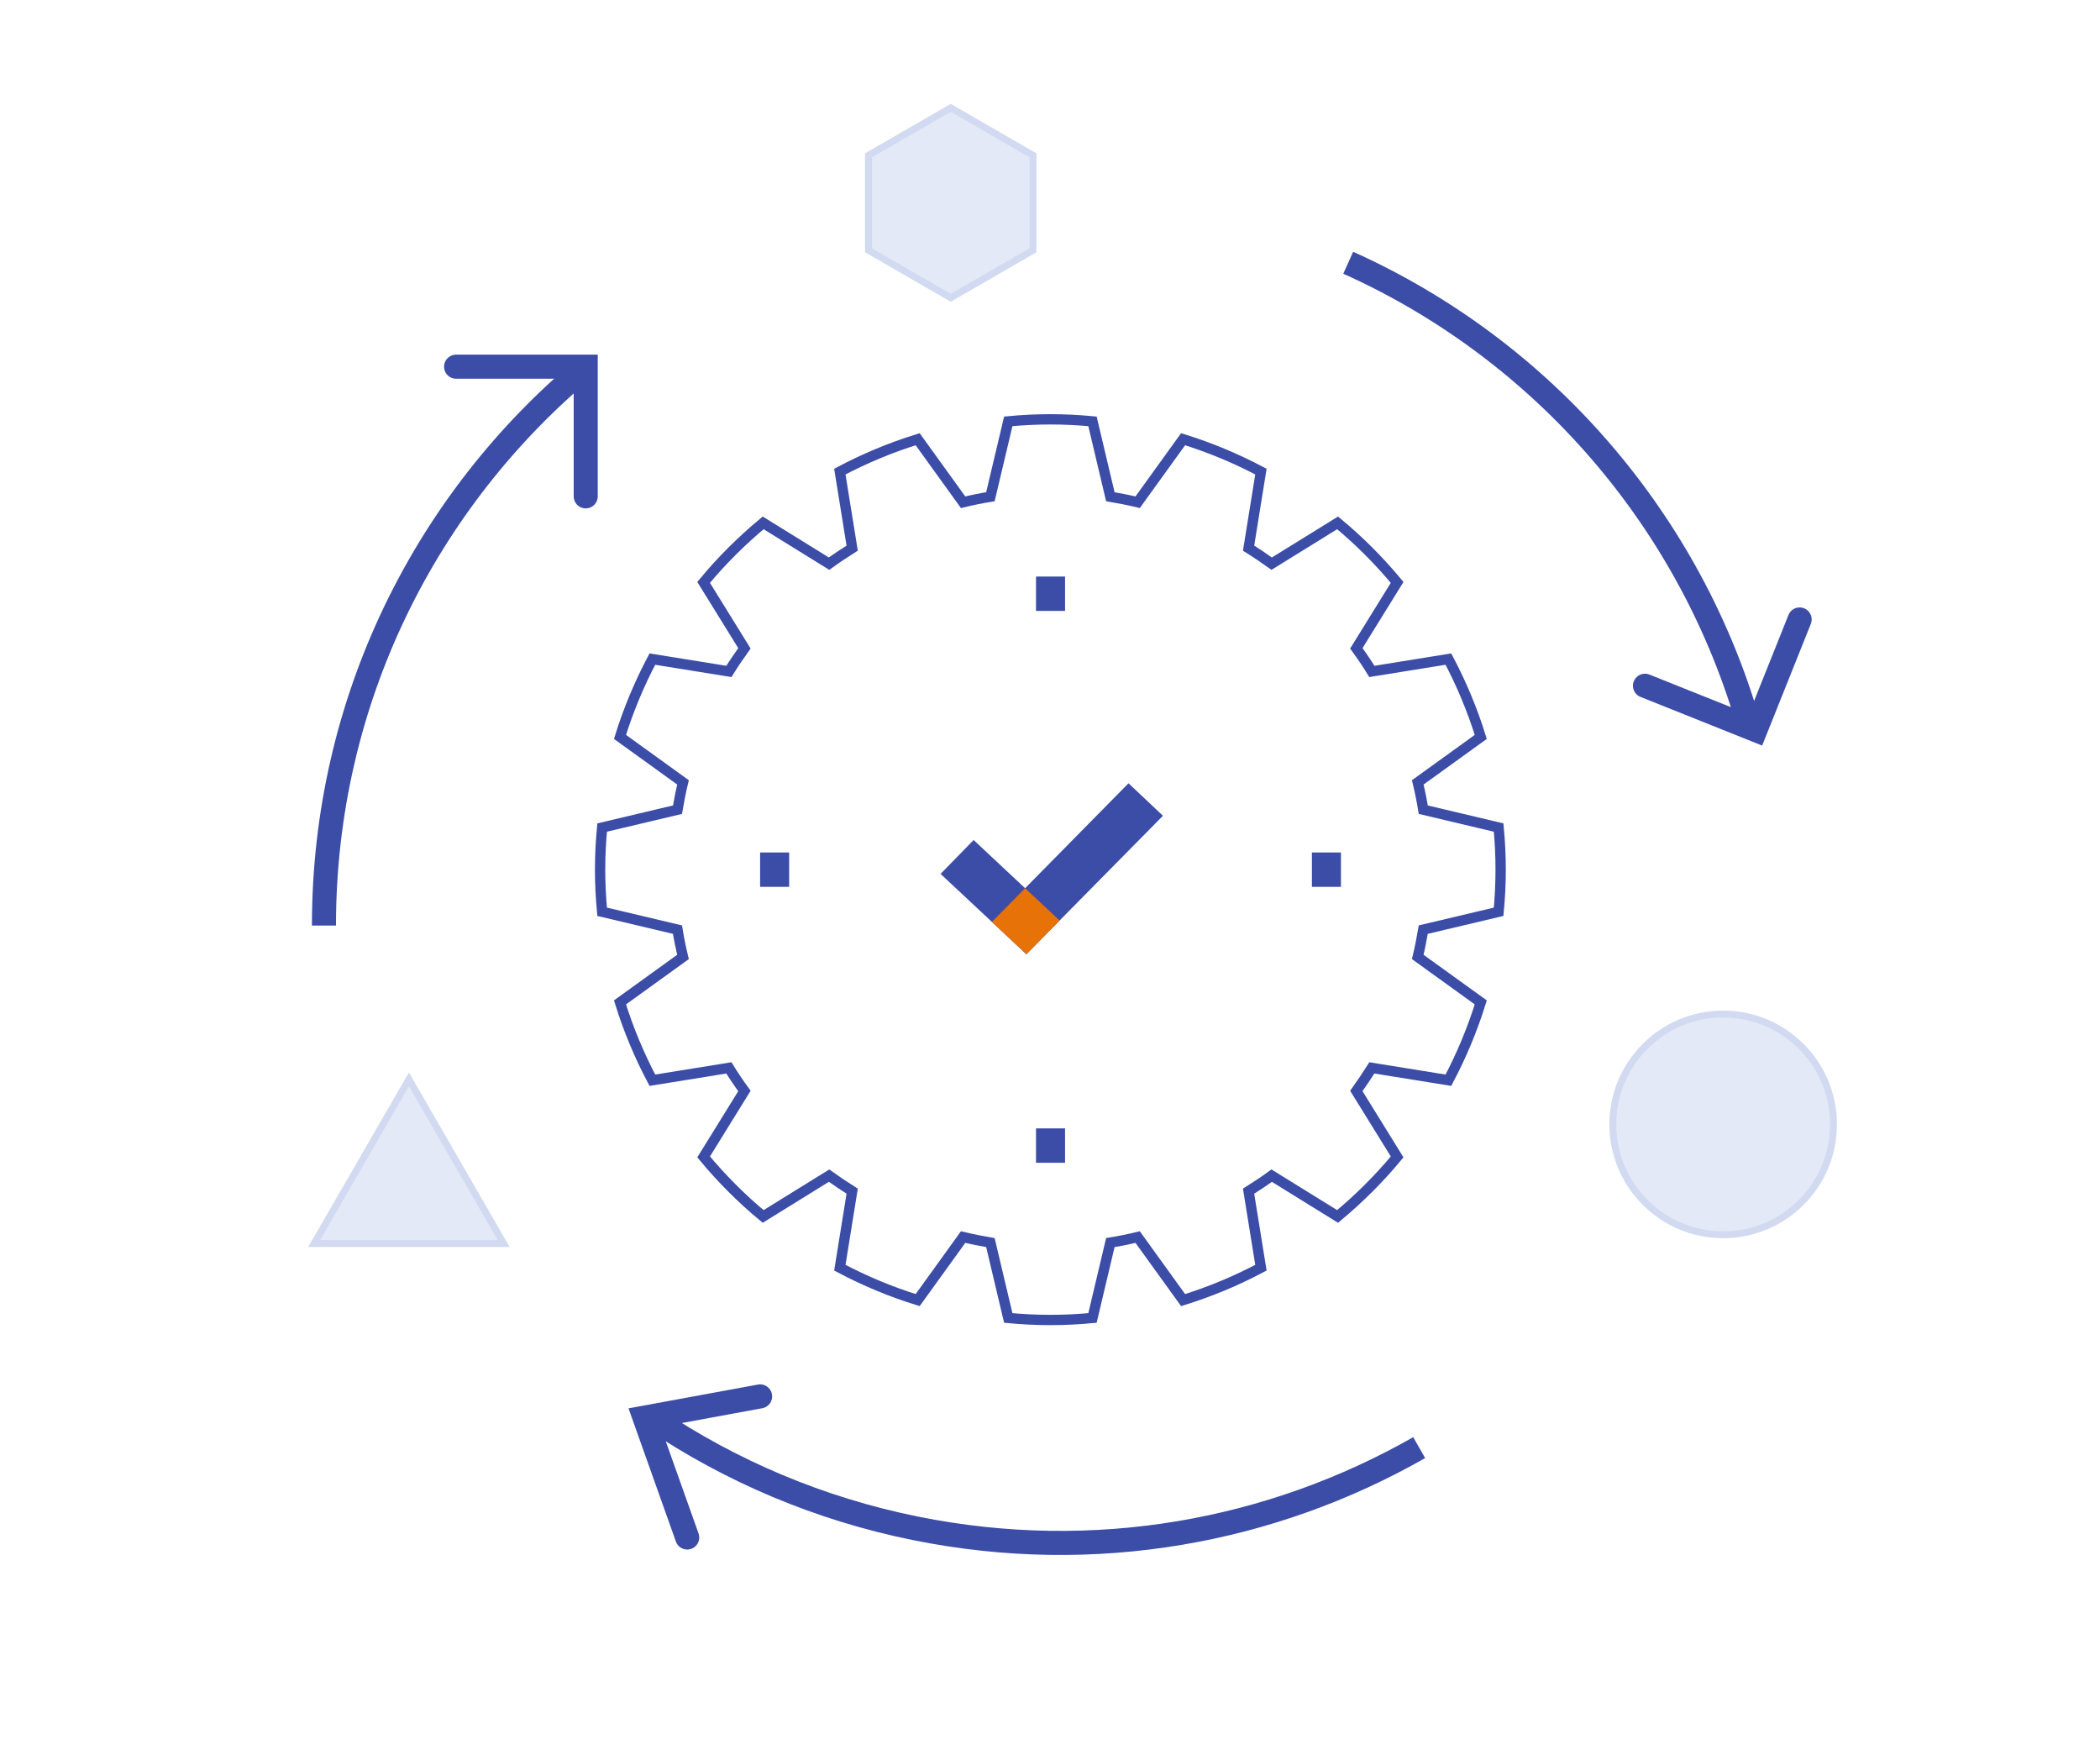 <svg width="611" height="506" viewBox="0 0 611 506" fill="none" xmlns="http://www.w3.org/2000/svg">
<rect width="610" height="506" transform="translate(0.61)" fill="white"/>
<path d="M501.357 359.214C519.089 359.214 533.464 344.839 533.464 327.107C533.464 309.375 519.089 295 501.357 295C483.625 295 469.25 309.375 469.25 327.107C469.25 344.839 483.625 359.214 501.357 359.214Z" fill="#E3E9F6" stroke="#D1DAF0" stroke-width="2" stroke-miterlimit="10"/>
<path d="M392.266 76.438C448.925 101.882 492.253 151.631 509.243 212.355" stroke="#3C4DA7" stroke-width="7" stroke-miterlimit="10"/>
<path d="M94.255 269.258C94.255 203.901 123.926 145.453 170.587 106.677" stroke="#3C4DA7" stroke-width="7" stroke-miterlimit="10"/>
<path d="M412.915 421.141C370.112 445.527 318.67 455.156 266.551 444.664C238.34 438.985 212.544 427.905 190.052 412.764" stroke="#3C4DA7" stroke-width="7" stroke-miterlimit="10"/>
<path d="M199.946 447.285L187.542 412.417L221.157 406.236" stroke="#3C4DA7" stroke-width="7" stroke-miterlimit="10" stroke-linecap="round"/>
<path d="M132.698 106.677H170.417V144.396" stroke="#3C4DA7" stroke-width="7" stroke-miterlimit="10" stroke-linecap="round"/>
<path d="M523.61 180.212L510.753 212.355L478.61 199.498" stroke="#3C4DA7" stroke-width="7" stroke-miterlimit="10" stroke-linecap="round"/>
<path d="M297.481 253H313.74" stroke="#3C4DA7" stroke-width="2" stroke-miterlimit="10"/>
<path d="M329.998 253H346.256" stroke="#3C4DA7" stroke-width="2" stroke-miterlimit="10"/>
<path d="M264.965 253H281.223" stroke="#3C4DA7" stroke-width="2" stroke-miterlimit="10"/>
<path d="M259.18 227.651L305.653 202.303L352.125 227.651V278.349L305.653 303.697L259.18 278.349V227.651Z" stroke="#3C4DA7" stroke-width="10" stroke-linejoin="round"/>
<path d="M352.125 227.651L305.653 253L259.18 227.651" stroke="#3C4DA7" stroke-width="10" stroke-linejoin="round"/>
<path d="M305.653 253V303.697" stroke="#3C4DA7" stroke-width="10" stroke-linejoin="round"/>
<path d="M221.157 253H229.607" stroke="#3C4DA7" stroke-width="10" stroke-miterlimit="10"/>
<path d="M381.698 253H390.148" stroke="#3C4DA7" stroke-width="10" stroke-miterlimit="10"/>
<path d="M301.428 172.729H309.877" stroke="#3C4DA7" stroke-width="10" stroke-miterlimit="10"/>
<path d="M301.428 333.271H309.877" stroke="#3C4DA7" stroke-width="10" stroke-miterlimit="10"/>
<path d="M436.029 265.252C436.409 261.238 436.62 257.14 436.62 253C436.62 248.86 436.409 244.762 436.029 240.748L414.102 235.552C413.68 232.89 413.13 230.229 412.497 227.609L430.832 214.386C428.382 206.485 425.213 198.923 421.411 191.741L399.146 195.332C397.752 193.051 396.231 190.811 394.626 188.615L406.498 169.434C401.259 163.139 395.471 157.309 389.176 152.113L369.996 163.984C367.799 162.421 365.602 160.9 363.278 159.464L366.869 137.199C359.687 133.397 352.125 130.228 344.224 127.778L331.001 146.113C328.382 145.48 325.762 144.973 323.058 144.508L317.862 122.581C313.848 122.201 309.75 121.99 305.61 121.99C301.47 121.99 297.372 122.201 293.358 122.581L288.162 144.508C285.5 144.93 282.839 145.48 280.219 146.113L266.996 127.778C259.095 130.228 251.533 133.397 244.351 137.199L247.942 159.464C245.661 160.9 243.422 162.379 241.225 163.984L222.044 152.113C215.749 157.351 209.919 163.139 204.723 169.434L216.594 188.615C215.031 190.811 213.51 193.008 212.074 195.332L189.809 191.741C186.007 198.923 182.838 206.485 180.388 214.386L198.723 227.609C198.09 230.229 197.583 232.848 197.118 235.552L175.191 240.748C174.811 244.762 174.6 248.86 174.6 253C174.6 257.14 174.811 261.238 175.191 265.252L197.118 270.448C197.541 273.11 198.09 275.771 198.723 278.391L180.388 291.614C182.838 299.515 186.007 307.077 189.809 314.259L212.074 310.668C213.468 312.949 214.989 315.189 216.594 317.385L204.723 336.566C209.961 342.861 215.749 348.691 222.044 353.887L241.225 342.016C243.422 343.579 245.661 345.1 247.942 346.536L244.351 368.801C251.533 372.603 259.095 375.772 266.996 378.222L280.219 359.887C282.839 360.52 285.458 361.027 288.162 361.492L293.358 383.419C297.372 383.799 301.47 384.01 305.61 384.01C309.75 384.01 313.848 383.799 317.862 383.419L323.058 361.492C325.72 361.07 328.382 360.52 331.001 359.887L344.224 378.222C352.125 375.772 359.687 372.603 366.869 368.801L363.278 346.536C365.56 345.1 367.799 343.621 369.996 342.016L389.176 353.887C395.471 348.649 401.301 342.861 406.498 336.566L394.626 317.385C396.189 315.189 397.71 312.949 399.146 310.668L421.411 314.259C425.213 307.077 428.382 299.515 430.832 291.614L412.497 278.391C413.13 275.771 413.637 273.152 414.102 270.448L436.029 265.252Z" stroke="#3C4DA7" stroke-width="3" stroke-miterlimit="10"/>
<g filter="url(#filter0_ddd_1292_158782)">
<ellipse cx="305.405" cy="252.218" rx="63.346" ry="63.346" fill="white"/>
</g>
<path d="M338.363 237.324L328.344 227.87L298.26 258.398L283.277 244.378L273.664 254.23L288.596 268.202L298.616 277.605L298.631 277.591L298.646 277.605L308.3 267.791L338.363 237.324Z" fill="#3C4DA7"/>
<path d="M298.631 277.591L308.3 267.791L298.26 258.398L288.596 268.202L298.631 277.591Z" fill="#E77207"/>
<path d="M252.691 45.185L276.62 31.369L300.548 45.185V72.815L276.62 86.63L252.691 72.815V45.185Z" fill="#E3E9F6" stroke="#D1DAF0" stroke-width="2"/>
<path d="M91.393 361.774L118.976 314L146.558 361.774H91.393Z" fill="#E3E9F6" stroke="#D1DAF0" stroke-width="2"/>
<defs>
<filter id="filter0_ddd_1292_158782" x="222.059" y="168.872" width="164.692" height="164.692" filterUnits="userSpaceOnUse" color-interpolation-filters="sRGB">
<feFlood flood-opacity="0" result="BackgroundImageFix"/>
<feColorMatrix in="SourceAlpha" type="matrix" values="0 0 0 0 0 0 0 0 0 0 0 0 0 0 0 0 0 0 127 0" result="hardAlpha"/>
<feOffset dy="-1"/>
<feGaussianBlur stdDeviation="4"/>
<feColorMatrix type="matrix" values="0 0 0 0 0.12 0 0 0 0 0.256 0 0 0 0 0.738 0 0 0 0.1 0"/>
<feBlend mode="normal" in2="BackgroundImageFix" result="effect1_dropShadow_1292_158782"/>
<feColorMatrix in="SourceAlpha" type="matrix" values="0 0 0 0 0 0 0 0 0 0 0 0 0 0 0 0 0 0 127 0" result="hardAlpha"/>
<feOffset dx="-1" dy="-1"/>
<feGaussianBlur stdDeviation="7"/>
<feColorMatrix type="matrix" values="0 0 0 0 0.12 0 0 0 0 0.256 0 0 0 0 0.738 0 0 0 0.1 0"/>
<feBlend mode="normal" in2="effect1_dropShadow_1292_158782" result="effect2_dropShadow_1292_158782"/>
<feColorMatrix in="SourceAlpha" type="matrix" values="0 0 0 0 0 0 0 0 0 0 0 0 0 0 0 0 0 0 127 0" result="hardAlpha"/>
<feOffset dx="-1" dy="-1"/>
<feGaussianBlur stdDeviation="9.5"/>
<feColorMatrix type="matrix" values="0 0 0 0 0.12 0 0 0 0 0.256 0 0 0 0 0.738 0 0 0 0.15 0"/>
<feBlend mode="normal" in2="effect2_dropShadow_1292_158782" result="effect3_dropShadow_1292_158782"/>
<feBlend mode="normal" in="SourceGraphic" in2="effect3_dropShadow_1292_158782" result="shape"/>
</filter>
</defs>
</svg>
